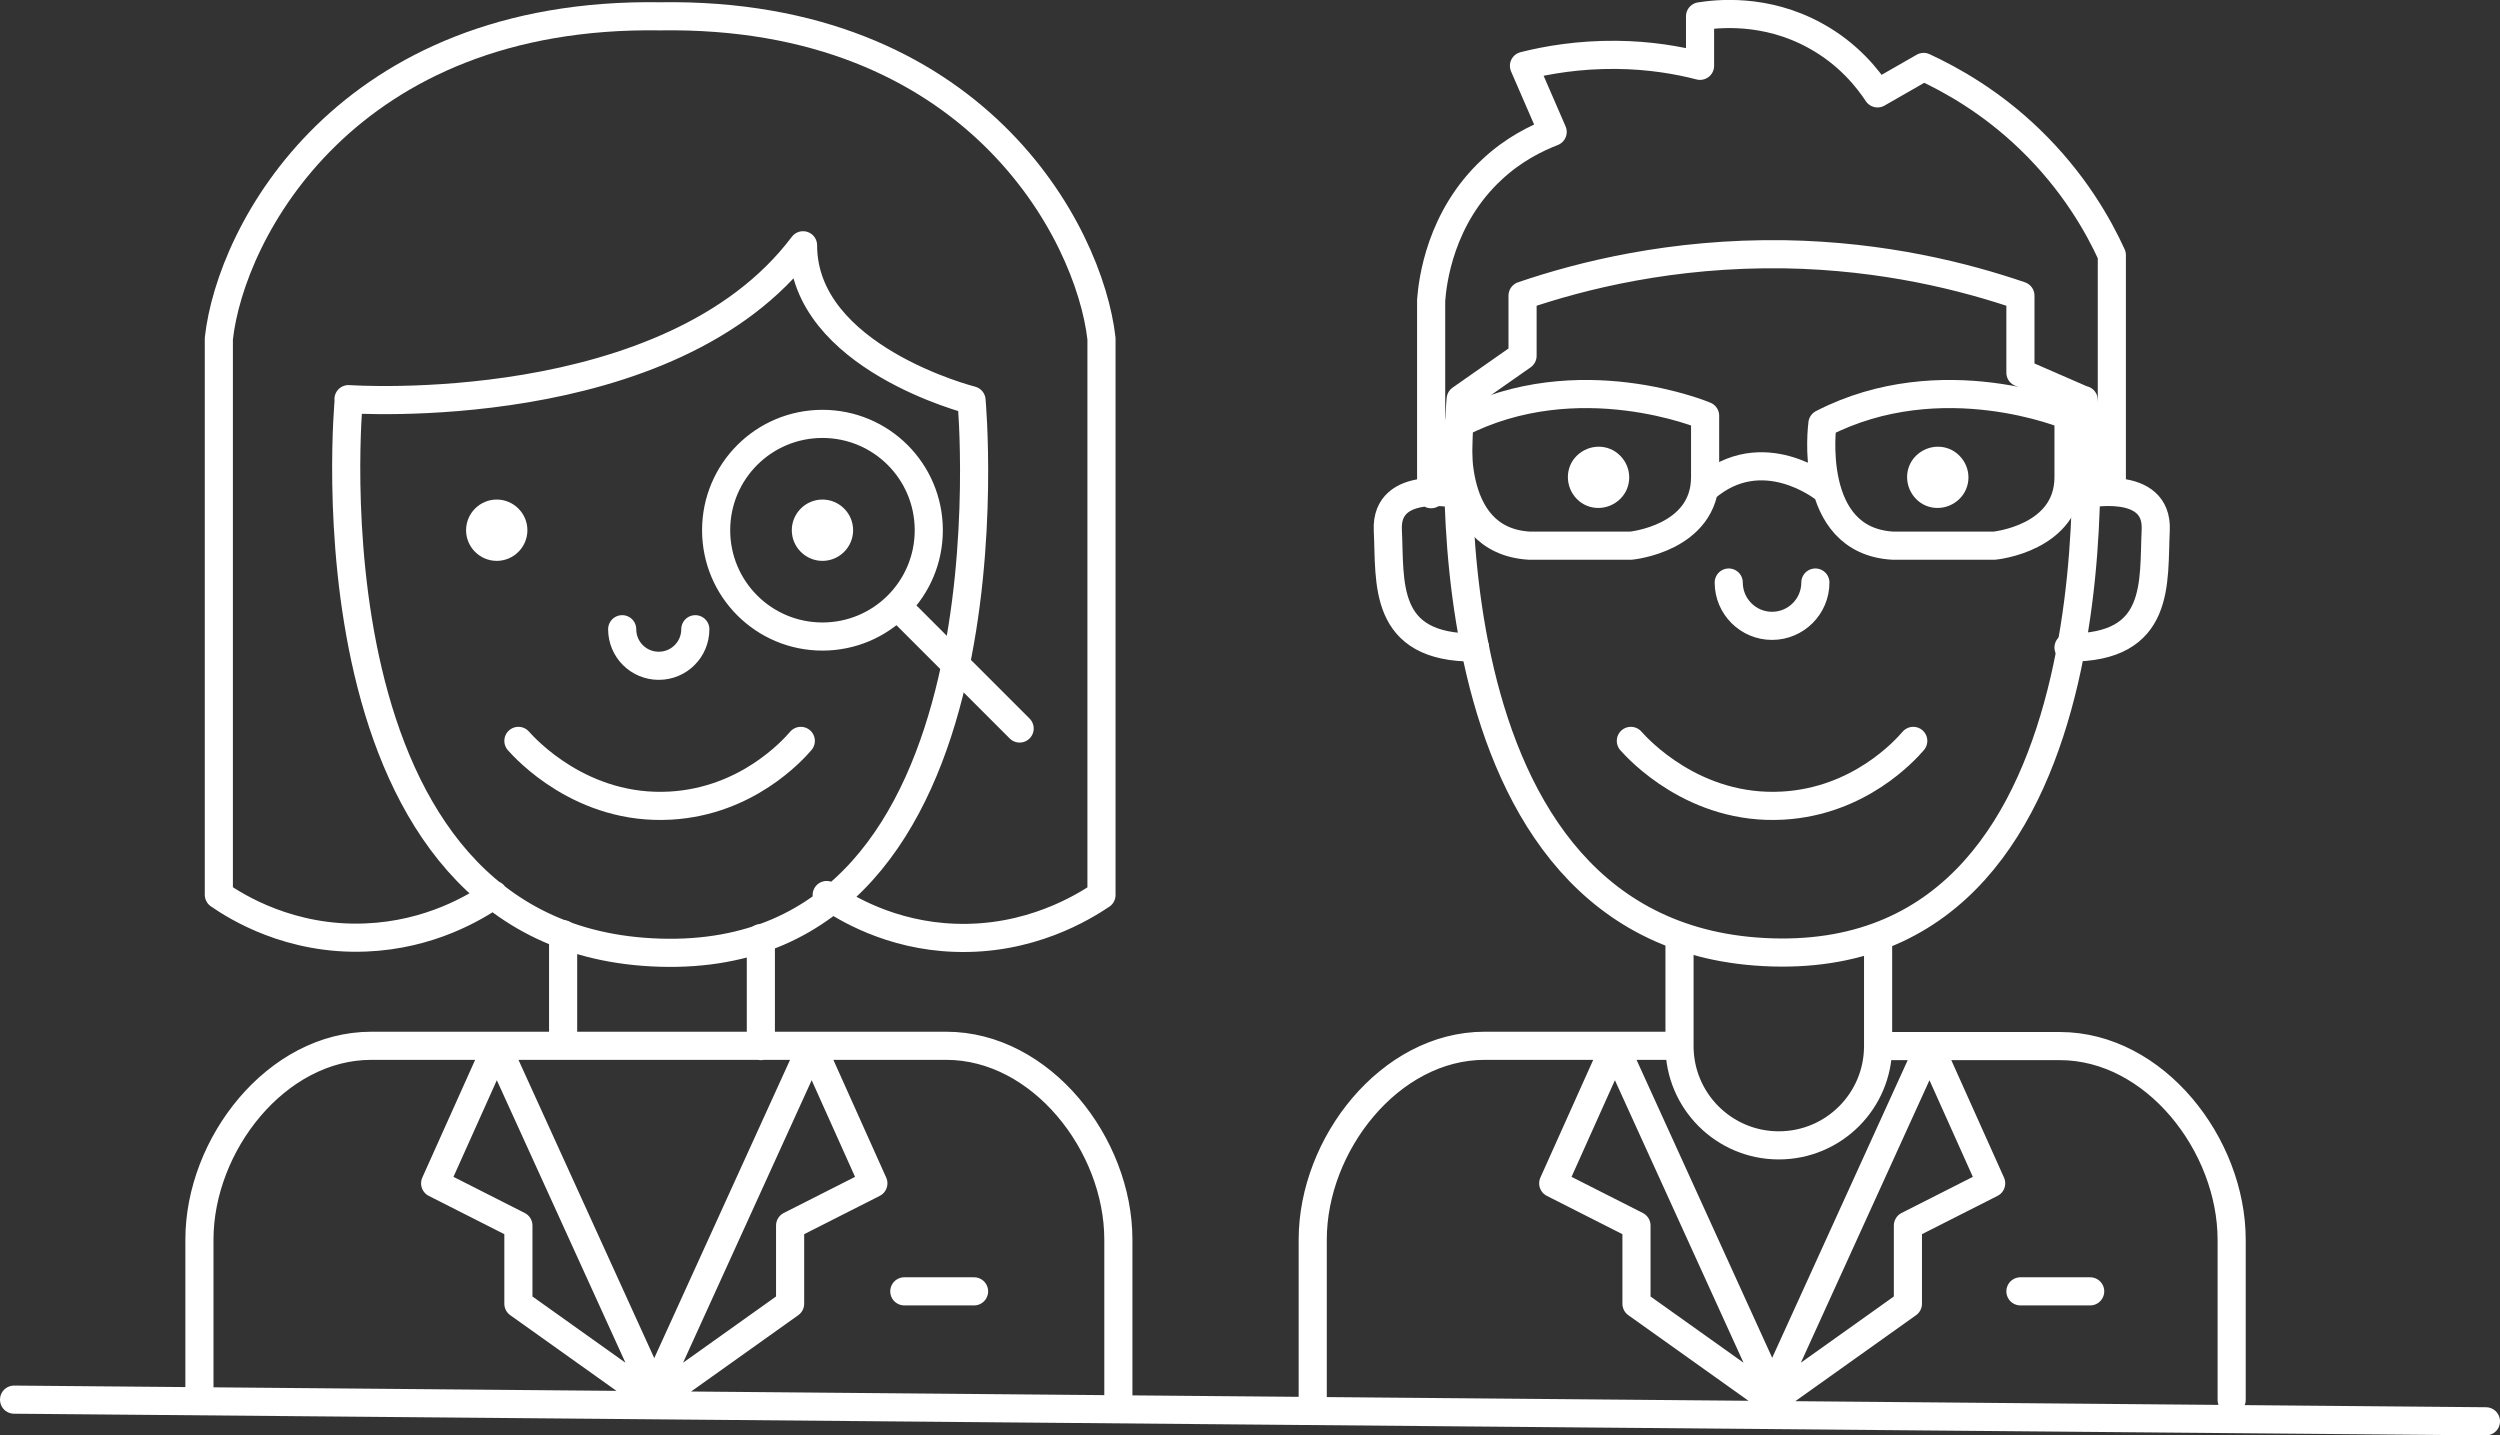 <?xml version="1.0" encoding="UTF-8"?>
<svg id="Calque_1" data-name="Calque 1" xmlns="http://www.w3.org/2000/svg" viewBox="0 0 88.88 51.03">
  <rect x="0" y="0" width="88.88" height="51.03" fill="#333333" stroke="none"/>
  <defs>
    <style>
      .cls-1 {
        fill: #FFFFFF;
      }

      .cls-2 {
        fill: none;
        stroke: #FFFFFF;
        stroke-linecap: round;
        stroke-linejoin: round;
      }
    </style>
  </defs>
  <path class="cls-2" d="M29.39,31.82c.65.45,2.27,1.44,4.55,1.52,2.68.1,4.59-1.1,5.22-1.52V12.04c-.43-3.8-4.53-11.63-15.69-11.46-11.17-.17-15.27,7.65-15.69,11.46v19.77c.62.43,2.53,1.63,5.22,1.52,2.29-.09,3.91-1.08,4.55-1.52M74.08,14.22s1.85,20.02-11.07,19.64c-12.92-.38-11.08-19.67-11.08-19.67l2.2-1.54v-2.14c2.08-.71,5.31-1.53,9.32-1.47,3.54.06,6.42.8,8.38,1.47v2.74l2.25.98ZM12.39,14.19s11.44.81,16.16-5.47c0,4,5.99,5.51,5.99,5.51,0,0,1.85,20.02-11.07,19.64-12.92-.38-11.07-19.67-11.07-19.67ZM64.54,20.71c0,.85-.69,1.54-1.54,1.54s-1.54-.69-1.54-1.54M24.72,22.37c0,.72-.58,1.3-1.3,1.3s-1.3-.58-1.3-1.3"/>
  <path class="cls-1" d="M18.75,18.85c0,.6-.49,1.09-1.09,1.09s-1.09-.49-1.09-1.09.49-1.09,1.09-1.09,1.09.49,1.09,1.09"/>
  <path class="cls-1" d="M30.33,18.85c0,.6-.49,1.09-1.09,1.09s-1.09-.49-1.09-1.09.49-1.09,1.09-1.09,1.09.49,1.09,1.09"/>
  <path class="cls-1" d="M57.6,16.2c.43.43.43,1.12,0,1.54s-1.12.43-1.54,0-.43-1.12,0-1.54,1.12-.43,1.54,0"/>
  <path class="cls-1" d="M69.66,16.2c.43.43.43,1.12,0,1.54s-1.12.43-1.54,0-.43-1.12,0-1.54,1.12-.43,1.54,0"/>
  <path class="cls-2" d="M64.85,17.36s-2.2-1.76-4.23,0M64.79,15.07s-.57,4.16,2.51,4.33h3.6s2.64-.25,2.64-2.44v-2.18s-4.5-1.91-8.75.28ZM51.87,15.07s-.57,4.16,2.51,4.33h3.6s2.64-.25,2.64-2.44v-2.18s-4.51-1.91-8.75.28ZM50.88,17.57v-6.89c.05-.68.32-2.95,2.17-4.66.76-.71,1.56-1.1,2.15-1.33-.34-.78-.68-1.57-1.02-2.35.83-.21,1.94-.4,3.27-.39,1.2.01,2.22.19,2.99.39V.58c.57-.09,2.31-.3,4.1.69,1.19.65,1.88,1.55,2.21,2.05.55-.31,1.09-.63,1.64-.94.97.45,2.38,1.23,3.76,2.56,1.58,1.52,2.46,3.1,2.93,4.13v8.41M74.13,17.57s2.6-.56,2.51,1.28c-.09,1.84.22,4.2-3.1,4.17M51.85,17.57s-2.6-.56-2.51,1.28c.09,1.84-.22,4.2,3.1,4.17M59.71,33.35v3.84c0,1.95,1.58,3.53,3.53,3.53s3.53-1.58,3.53-3.53v-3.84M74.31,45.91h-2.48M34.63,45.91h-2.48M62.8,49.93l5.8-12.74,2.19,4.88-2.96,1.5v2.78l-5.04,3.59ZM63.21,49.93l-5.8-12.74-2.19,4.88,2.96,1.5v2.78l5.04,3.59ZM23.06,49.93l5.8-12.74,2.19,4.88-2.96,1.5v2.78l-5.04,3.59ZM23.46,49.93l-5.8-12.74-2.19,4.88,2.96,1.5v2.78l5.04,3.59ZM46.67,49.76v-5.69c0-3.38,2.74-6.89,6.11-6.89h6.9M66.8,37.19h6.43c3.38,0,6.11,3.51,6.11,6.89v5.69M7.09,49.76v-5.69c0-3.38,2.74-6.89,6.11-6.89h20.44c3.38,0,6.12,3.51,6.12,6.89v5.69M.5,49.76l87.88.77M27.05,33.35v3.84M20.02,33.21v3.55M36.25,25.9l-4.1-4.1M25.46,18.85c0-2.09,1.69-3.78,3.78-3.78s3.78,1.69,3.78,3.78-1.69,3.78-3.78,3.78-3.78-1.69-3.78-3.78ZM68.02,26.34c-.3.35-1.92,2.14-4.62,2.3-3.17.19-5.18-2.03-5.42-2.3M28.47,26.34c-.3.35-1.92,2.14-4.62,2.3-3.17.19-5.18-2.03-5.42-2.3"/>
</svg>